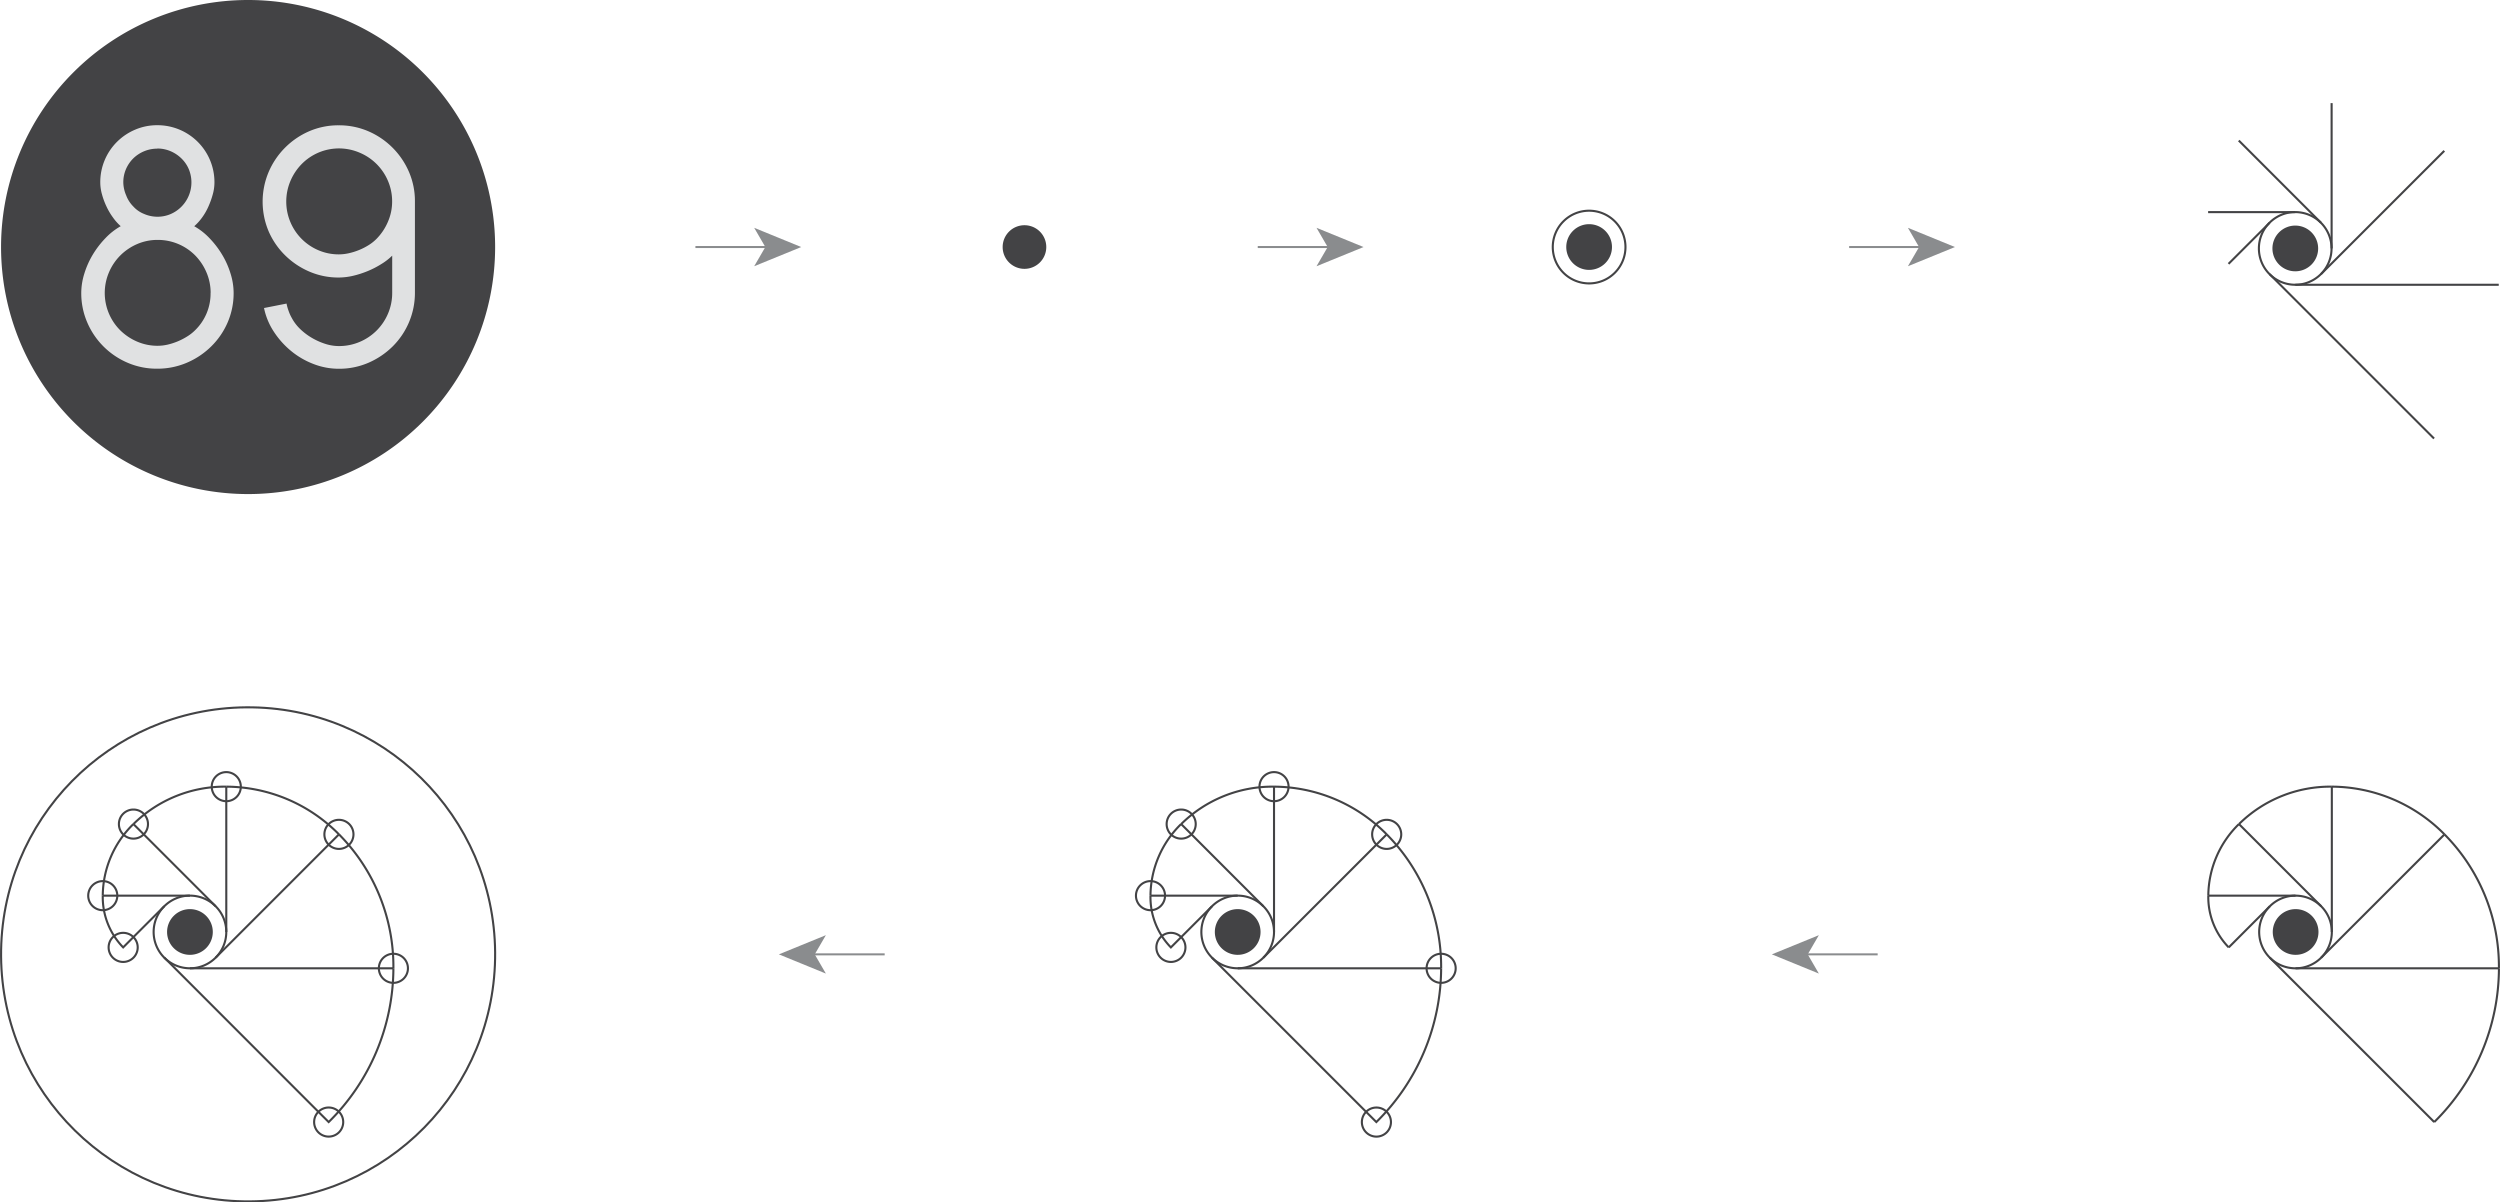 <svg xmlns="http://www.w3.org/2000/svg" viewBox="0 0 1062.6 511.09"><defs><style>.cls-1{fill:none;stroke:#434345;stroke-miterlimit:10;stroke-width:0.89px;}.cls-2{fill:#434345;}.cls-3{fill:#8a8c8e;}.cls-4{fill:#e0e1e2;}</style></defs><g id="Layer_2" data-name="Layer 2"><g id="Contents"><circle class="cls-1" cx="105.45" cy="405.64" r="105" transform="translate(-3.32 0.88) rotate(-0.47)"/><path class="cls-2" d="M90,396.12a9.27,9.27,0,1,1-9.26-9.26A9.26,9.26,0,0,1,90,396.12"/><path class="cls-1" d="M90,396.12a9.27,9.27,0,1,1-9.26-9.26A9.26,9.26,0,0,1,90,396.12Z"/><path class="cls-1" d="M96.18,396.12a15.44,15.44,0,1,1-15.44-15.44A15.44,15.44,0,0,1,96.18,396.12Z"/><line class="cls-1" x1="80.74" y1="380.69" x2="43.68" y2="380.69"/><line class="cls-1" x1="56.72" y1="350.27" x2="91.66" y2="385.21"/><line class="cls-1" x1="96.18" y1="396.12" x2="96.18" y2="334.36"/><line class="cls-1" x1="144.07" y1="354.63" x2="91.66" y2="407.04"/><line class="cls-1" x1="167.21" y1="411.57" x2="80.74" y2="411.57"/><path class="cls-1" d="M58.53,402.68a6.18,6.18,0,1,1-6.18-6.18A6.18,6.18,0,0,1,58.53,402.68Z"/><path class="cls-1" d="M49.86,380.69a6.18,6.18,0,1,1-6.18-6.18A6.18,6.18,0,0,1,49.86,380.69Z"/><path class="cls-1" d="M62.9,350.27a6.18,6.18,0,1,1-6.18-6.18A6.18,6.18,0,0,1,62.9,350.27Z"/><path class="cls-1" d="M102.36,334.36a6.18,6.18,0,1,1-6.18-6.18A6.18,6.18,0,0,1,102.36,334.36Z"/><path class="cls-1" d="M150.24,354.63a6.18,6.18,0,1,1-6.17-6.17A6.18,6.18,0,0,1,150.24,354.63Z"/><path class="cls-1" d="M173.39,411.57a6.18,6.18,0,1,1-6.18-6.18A6.18,6.18,0,0,1,173.39,411.57Z"/><path class="cls-1" d="M145.88,476.92a6.18,6.18,0,1,1-6.18-6.18A6.18,6.18,0,0,1,145.88,476.92Z"/><path class="cls-1" d="M43.68,380.68a30.65,30.65,0,0,0,8.67,22L58,397l11.83-11.82"/><path class="cls-1" d="M43.68,380.69a42.91,42.91,0,0,1,13-30.42"/><path class="cls-1" d="M56.72,350.27a55.26,55.26,0,0,1,39.46-15.91"/><path class="cls-1" d="M96.18,334.36a67.58,67.58,0,0,1,47.89,20.28"/><path class="cls-1" d="M144.07,354.63a79.89,79.89,0,0,1,23.14,56.94"/><path class="cls-1" d="M167.21,411.57a92.21,92.21,0,0,1-27.51,65.35L133,470.23,69.82,407"/><path class="cls-2" d="M444.71,105a9.27,9.27,0,1,1-9.26-9.27,9.26,9.26,0,0,1,9.26,9.27"/><path class="cls-2" d="M535.34,396.13a9.27,9.27,0,1,1-9.27-9.27,9.26,9.26,0,0,1,9.27,9.27"/><path class="cls-1" d="M535.34,396.13a9.27,9.27,0,1,1-9.27-9.27A9.26,9.26,0,0,1,535.34,396.13Z"/><path class="cls-1" d="M541.51,396.13a15.44,15.44,0,1,1-15.44-15.45A15.44,15.44,0,0,1,541.51,396.13Z"/><line class="cls-1" x1="526.07" y1="380.69" x2="489.01" y2="380.69"/><line class="cls-1" x1="502.05" y1="350.27" x2="536.99" y2="385.21"/><line class="cls-1" x1="541.51" y1="396.13" x2="541.51" y2="334.36"/><line class="cls-1" x1="589.4" y1="354.64" x2="536.99" y2="407.04"/><line class="cls-1" x1="612.54" y1="411.57" x2="526.07" y2="411.57"/><path class="cls-1" d="M503.86,402.68a6.18,6.18,0,1,1-6.18-6.18A6.18,6.18,0,0,1,503.86,402.68Z"/><path class="cls-1" d="M495.19,380.69a6.18,6.18,0,1,1-6.18-6.18A6.18,6.18,0,0,1,495.19,380.69Z"/><path class="cls-1" d="M508.23,350.27a6.18,6.18,0,1,1-6.18-6.18A6.18,6.18,0,0,1,508.23,350.27Z"/><path class="cls-1" d="M547.69,334.36a6.18,6.18,0,1,1-6.18-6.18A6.18,6.18,0,0,1,547.69,334.36Z"/><path class="cls-1" d="M595.58,354.64a6.18,6.18,0,1,1-6.18-6.18A6.18,6.18,0,0,1,595.58,354.64Z"/><path class="cls-1" d="M618.72,411.57a6.18,6.18,0,1,1-6.18-6.18A6.18,6.18,0,0,1,618.72,411.57Z"/><path class="cls-1" d="M591.21,476.92a6.18,6.18,0,1,1-6.18-6.17A6.18,6.18,0,0,1,591.21,476.92Z"/><path class="cls-1" d="M489,380.69a30.64,30.64,0,0,0,8.67,22l17.47-17.47"/><path class="cls-1" d="M489,380.69a43,43,0,0,1,13-30.42"/><path class="cls-1" d="M502.05,350.27a55.26,55.26,0,0,1,39.46-15.91"/><path class="cls-1" d="M541.51,334.36a67.58,67.58,0,0,1,47.89,20.28"/><path class="cls-1" d="M589.4,354.64a79.87,79.87,0,0,1,23.14,56.93"/><path class="cls-1" d="M612.54,411.57A92.16,92.16,0,0,1,585,476.92l-38.3-38.3-31.58-31.57"/><path class="cls-2" d="M985,396.13a9.27,9.27,0,1,1-9.27-9.27,9.27,9.27,0,0,1,9.27,9.27"/><path class="cls-1" d="M985,396.13a9.27,9.27,0,1,1-9.27-9.27A9.27,9.27,0,0,1,985,396.13Z"/><path class="cls-1" d="M991.12,396.13a15.44,15.44,0,1,1-15.44-15.44A15.44,15.44,0,0,1,991.12,396.13Z"/><line class="cls-1" x1="975.68" y1="380.69" x2="938.62" y2="380.69"/><line class="cls-1" x1="951.66" y1="350.27" x2="986.6" y2="385.21"/><line class="cls-1" x1="991.12" y1="396.13" x2="991.12" y2="334.36"/><line class="cls-1" x1="1039.01" y1="354.64" x2="986.6" y2="407.04"/><line class="cls-1" x1="1062.15" y1="411.57" x2="975.68" y2="411.57"/><line class="cls-1" x1="1034.64" y1="476.92" x2="964.76" y2="407.05"/><line class="cls-1" x1="964.76" y1="385.21" x2="947.3" y2="402.68"/><path class="cls-1" d="M947.29,402.68a30.64,30.64,0,0,1-8.67-22"/><path class="cls-1" d="M938.62,380.69a43,43,0,0,1,13-30.42"/><path class="cls-1" d="M951.66,350.27a55.26,55.26,0,0,1,39.46-15.91"/><path class="cls-1" d="M991.12,334.36A67.58,67.58,0,0,1,1039,354.64"/><path class="cls-1" d="M1039,354.64a79.89,79.89,0,0,1,23.14,56.93"/><path class="cls-1" d="M1062.15,411.57a92.19,92.19,0,0,1-27.51,65.36"/><path class="cls-2" d="M984.86,105.6a9.27,9.27,0,1,1-9.27-9.27,9.27,9.27,0,0,1,9.27,9.27"/><path class="cls-1" d="M984.86,105.6a9.27,9.27,0,1,1-9.27-9.27A9.27,9.27,0,0,1,984.86,105.6Z"/><path class="cls-1" d="M991,105.6a15.44,15.44,0,1,1-15.44-15.45A15.44,15.44,0,0,1,991,105.6Z"/><line class="cls-1" x1="975.59" y1="90.16" x2="938.54" y2="90.16"/><line class="cls-1" x1="951.57" y1="59.74" x2="986.51" y2="94.68"/><line class="cls-1" x1="991.03" y1="105.6" x2="991.03" y2="43.83"/><line class="cls-1" x1="1038.92" y1="64.11" x2="986.51" y2="116.51"/><line class="cls-1" x1="1062.07" y1="121.04" x2="975.59" y2="121.04"/><line class="cls-1" x1="1034.56" y1="186.39" x2="964.68" y2="116.52"/><line class="cls-1" x1="964.68" y1="94.68" x2="947.21" y2="112.15"/><path class="cls-2" d="M684.71,105a9.27,9.27,0,1,1-9.26-9.27,9.26,9.26,0,0,1,9.26,9.27"/><path class="cls-1" d="M684.71,105a9.27,9.27,0,1,1-9.26-9.27A9.26,9.26,0,0,1,684.71,105Z"/><path class="cls-1" d="M690.89,105a15.45,15.45,0,1,1-15.45-15.44A15.45,15.45,0,0,1,690.89,105Z"/><rect class="cls-3" x="295.58" y="104.57" width="30.79" height="0.86"/><polygon class="cls-3" points="340.55 105 320.56 113.16 325.3 105 320.56 96.83 340.55 105"/><rect class="cls-3" x="534.59" y="104.57" width="30.79" height="0.86"/><polygon class="cls-3" points="579.56 105 559.57 113.16 564.32 105 559.57 96.83 579.56 105"/><rect class="cls-3" x="785.96" y="104.57" width="30.79" height="0.86"/><polygon class="cls-3" points="830.93 105 810.94 113.16 815.68 105 810.94 96.83 830.93 105"/><rect class="cls-3" x="345.23" y="405.21" width="30.79" height="0.86"/><polygon class="cls-3" points="331.05 405.64 351.03 397.48 346.29 405.64 351.03 413.81 331.05 405.64"/><rect class="cls-3" x="767.29" y="405.21" width="30.79" height="0.86"/><polygon class="cls-3" points="753.11 405.64 773.09 397.48 768.35 405.64 773.09 413.81 753.11 405.64"/><path class="cls-2" d="M210.45,105a105,105,0,1,1-105-105,105,105,0,0,1,105,105"/><path class="cls-4" d="M82.53,96.14a27.55,27.55,0,0,1,6.5,5.08,38.92,38.92,0,0,1,5.37,7,35.69,35.69,0,0,1,3.6,8.09,27.71,27.71,0,0,1,1.3,8.15,31.29,31.29,0,0,1-2.54,12.58,32.15,32.15,0,0,1-7,10.22,33.2,33.2,0,0,1-10.33,6.91,31.71,31.71,0,0,1-12.64,2.54,31.29,31.29,0,0,1-12.58-2.54,32.51,32.51,0,0,1-17.13-17.13,31.29,31.29,0,0,1-2.54-12.58,27.71,27.71,0,0,1,1.3-8.15,36.6,36.6,0,0,1,3.6-8.09,39,39,0,0,1,5.38-7,27.51,27.51,0,0,1,6.49-5.08A21.86,21.86,0,0,1,48,92.42a27.71,27.71,0,0,1-2.78-4.73,31.54,31.54,0,0,1-1.89-5.14,18.91,18.91,0,0,1-.71-5,24.16,24.16,0,0,1,7.09-17.24,24.35,24.35,0,0,1,7.74-5.2,23.65,23.65,0,0,1,9.39-1.89A24.2,24.2,0,0,1,91.15,77.59a18.91,18.91,0,0,1-.71,5,35.42,35.42,0,0,1-1.83,5.14,25.58,25.58,0,0,1-2.71,4.73,22.32,22.32,0,0,1-3.37,3.72m7,28.35a22,22,0,0,0-1.77-8.74,23.24,23.24,0,0,0-4.79-7.21,22.3,22.3,0,0,0-15.89-6.61,21.78,21.78,0,0,0-8.79,1.77,23,23,0,0,0-7.15,4.84,22.69,22.69,0,0,0-4.84,7.21,22.39,22.39,0,0,0,4.84,24.63,23.41,23.41,0,0,0,7.15,4.78,21.78,21.78,0,0,0,8.79,1.77,19.08,19.08,0,0,0,4.08-.47A27.3,27.3,0,0,0,79.58,143a18.54,18.54,0,0,0,3.3-2.59,21.75,21.75,0,0,0,6.62-16M66.82,63.18A14.63,14.63,0,0,0,56.6,67.37a14.67,14.67,0,0,0-3.07,4.55,14.17,14.17,0,0,0-1.12,5.67,14.53,14.53,0,0,0,1.24,5.5,13.18,13.18,0,0,0,3,4.66,12.27,12.27,0,0,0,4.61,3.19,14.32,14.32,0,0,0,5.55,1.18A14.13,14.13,0,0,0,72.49,91a14.61,14.61,0,0,0,4.6-3.13,14.66,14.66,0,0,0,3.14-16,14,14,0,0,0-3.14-4.55,15.1,15.1,0,0,0-4.6-3.06,14.14,14.14,0,0,0-5.67-1.13"/><path class="cls-4" d="M144,53.26a31.32,31.32,0,0,1,12.58,2.54,33,33,0,0,1,17.24,17.25,31.25,31.25,0,0,1,2.54,12.58v38.74a32.05,32.05,0,0,1-9.51,22.92,33.52,33.52,0,0,1-10.27,6.91A31.32,31.32,0,0,1,144,156.74a29.66,29.66,0,0,1-10.69-2,34.12,34.12,0,0,1-9.57-5.55,36,36,0,0,1-7.39-8.27,28.76,28.76,0,0,1-4.13-10l9.57-1.89a20,20,0,0,0,.88,3.13,17.7,17.7,0,0,0,1.36,3,18.72,18.72,0,0,0,3.54,4.67,26.19,26.19,0,0,0,5,3.78,28.19,28.19,0,0,0,5.67,2.54,18.89,18.89,0,0,0,5.79.94,22.24,22.24,0,0,0,8.85-1.77,22.5,22.5,0,0,0,12.05-12.05,22.25,22.25,0,0,0,1.77-8.86V108.66a25.39,25.39,0,0,1-4.66,3.6,38.19,38.19,0,0,1-5.85,3,41.2,41.2,0,0,1-6.26,2,27.52,27.52,0,0,1-5.9.7,31.08,31.08,0,0,1-12.58-2.54,33.27,33.27,0,0,1-10.28-6.91,32.27,32.27,0,0,1-7-10.21,32.42,32.42,0,0,1,0-25.16A33,33,0,0,1,131.38,55.8,31.25,31.25,0,0,1,144,53.26m22.67,32.37a21.92,21.92,0,0,0-1.77-8.74,22.5,22.5,0,0,0-12.05-12,22.23,22.23,0,0,0-24.62,4.84,23.24,23.24,0,0,0-4.79,7.21,22.46,22.46,0,0,0,0,17.48,22.4,22.4,0,0,0,11.87,11.93,21.86,21.86,0,0,0,8.8,1.77,19.74,19.74,0,0,0,4.08-.47,27.44,27.44,0,0,0,4.37-1.36,26.33,26.33,0,0,0,4.07-2.07,18.3,18.3,0,0,0,3.31-2.6,23.29,23.29,0,0,0,4.9-7.26,21.51,21.51,0,0,0,1.83-8.68"/></g></g></svg>